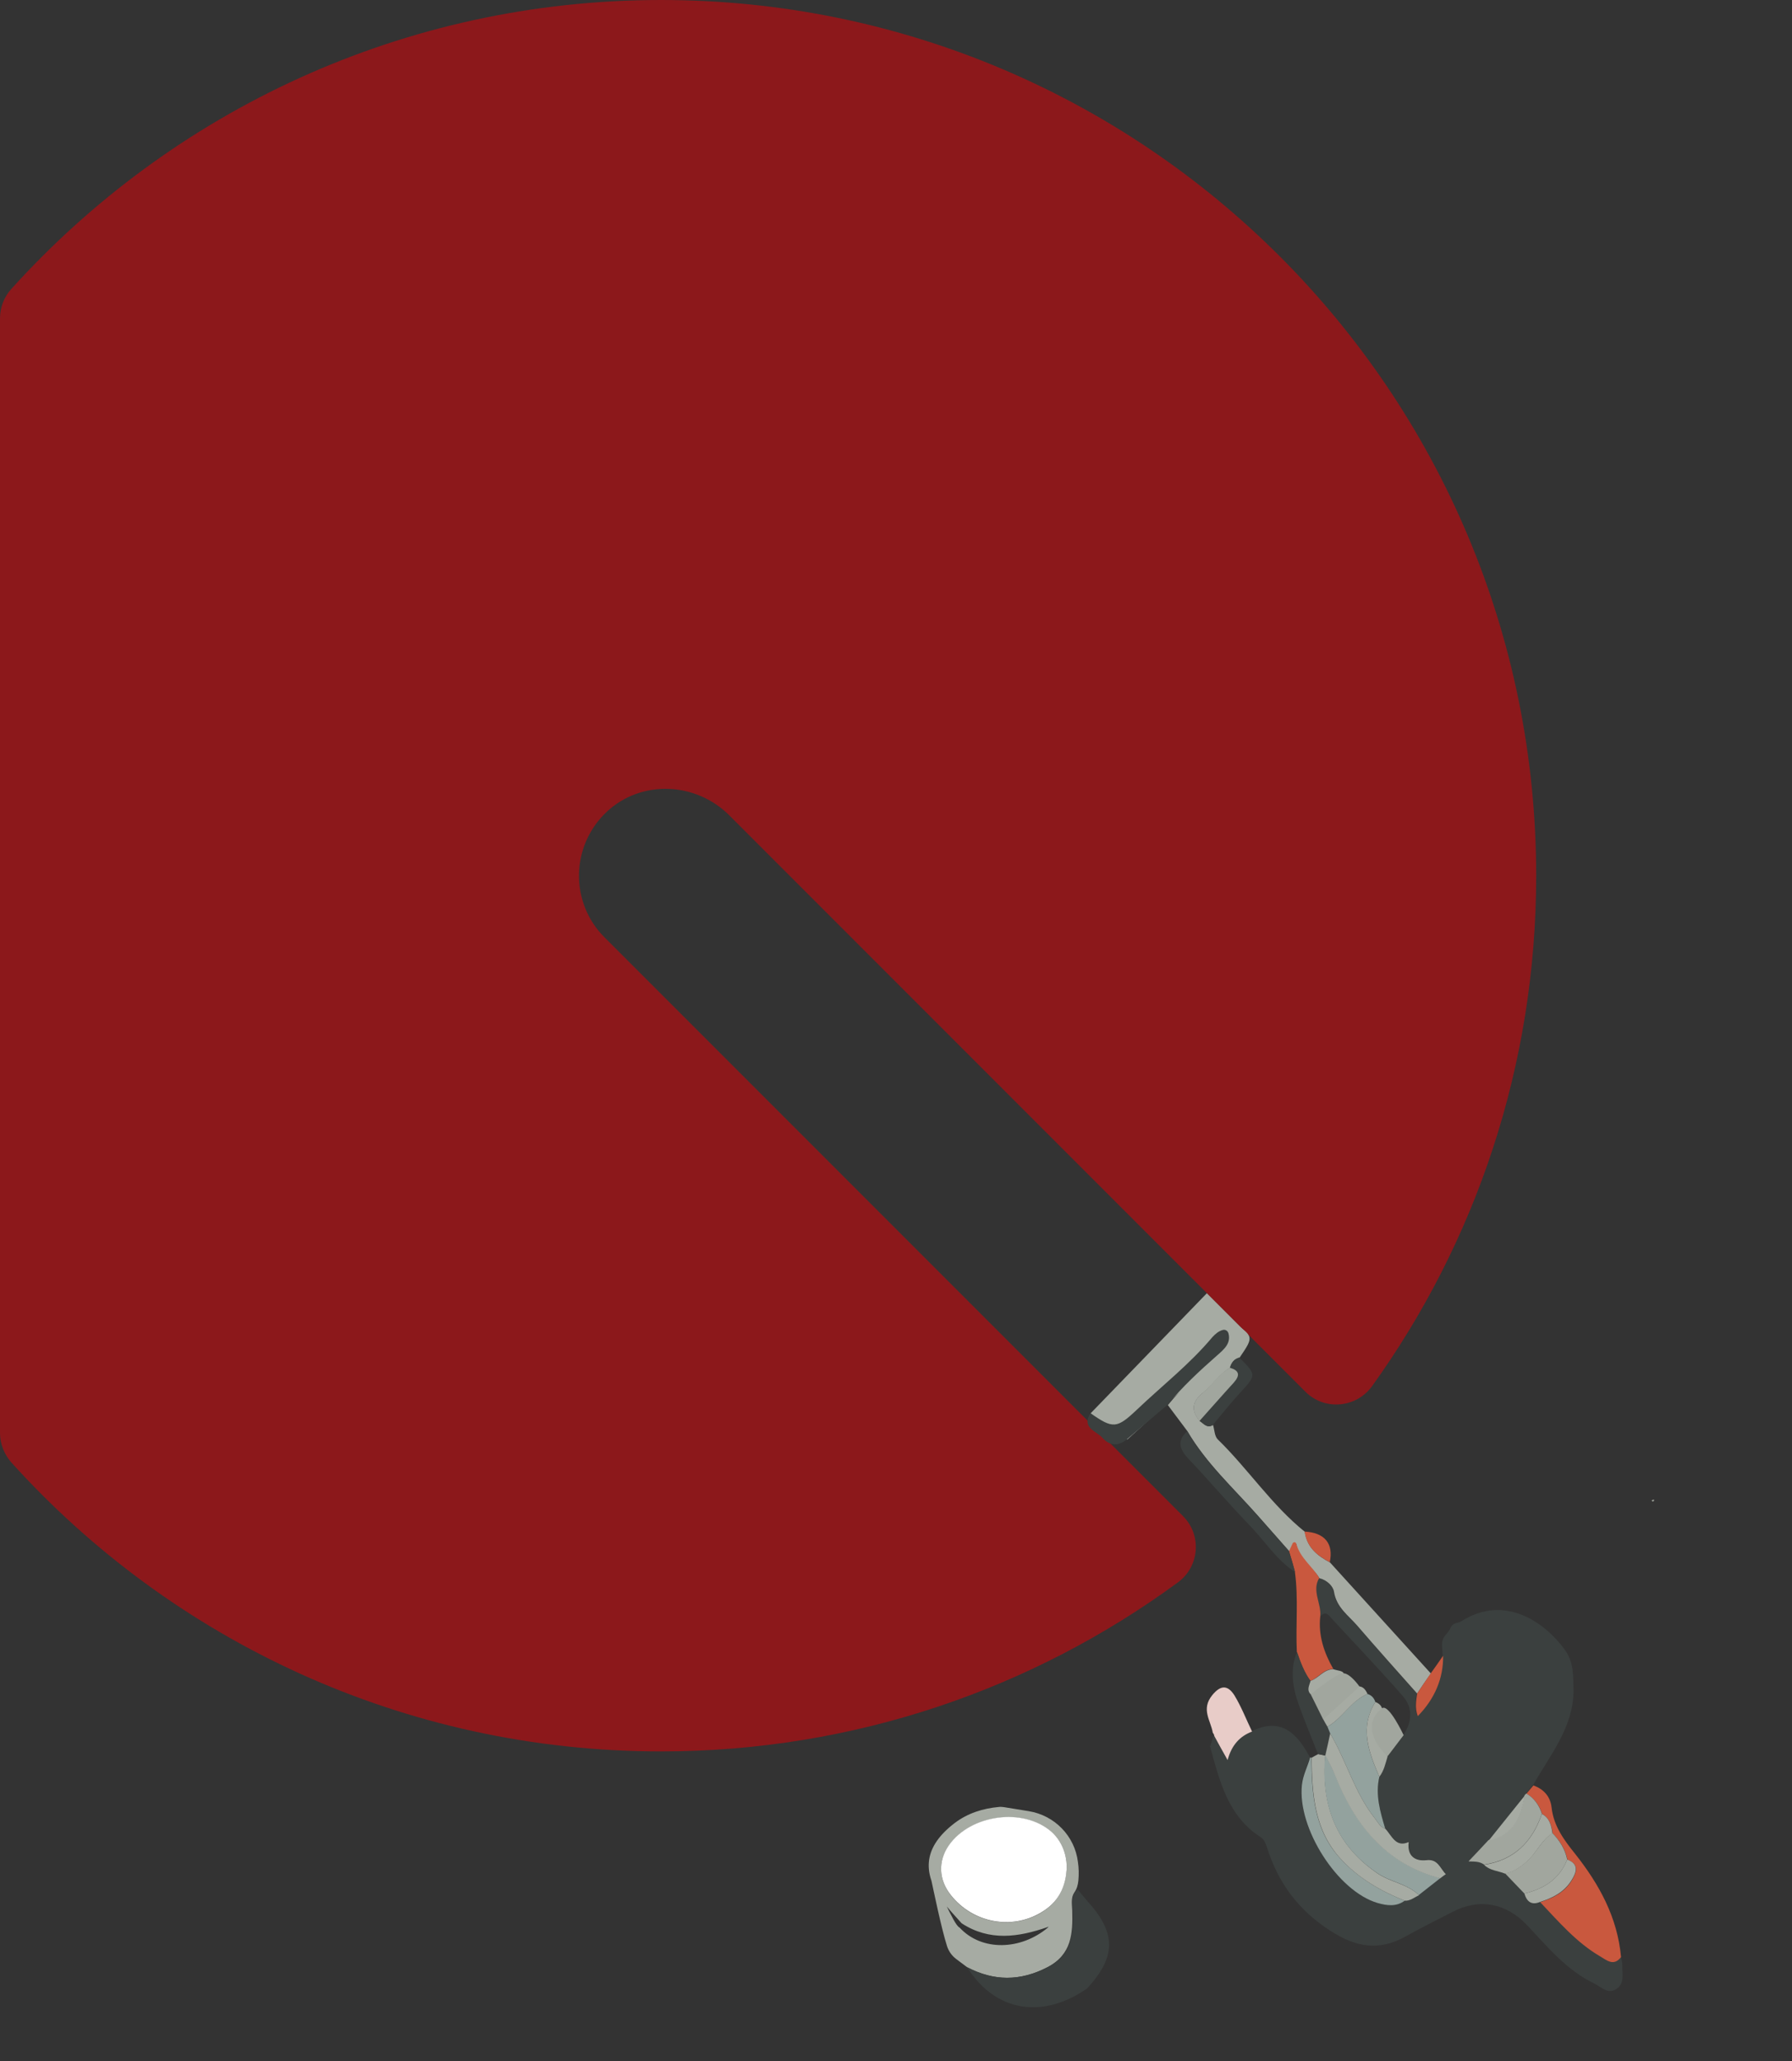 <?xml version="1.0" encoding="utf-8"?>
<!-- Generator: Adobe Illustrator 24.0.1, SVG Export Plug-In . SVG Version: 6.00 Build 0)  -->
<svg version="1.1" id="Layer_1" xmlns="http://www.w3.org/2000/svg" xmlns:xlink="http://www.w3.org/1999/xlink" x="0px" y="0px"
	 viewBox="0 0 849 976" style="enable-background:new 0 0 849 976;" xml:space="preserve">
<rect x="0" y="0" width="849" height="976" fill="#333333" stroke="none"/>
<style type="text/css">
	.st0{fill:#A6ABA3;}
	.st1{fill:#8C181B;}
	.st2{fill:#A1A69E;}
	.st3{fill:#3B403F;}
	.st4{fill:#C9583E;}
	.st5{fill:#E8CCC8;}
	.st6{fill:#93A29E;}
	.st7{fill:#FFFFFF;}
</style>
<path class="st0" d="M516.7,669.3l55.1-56.9l18.4,18.4l-56.1,50.9C534.1,681.6,521.5,677.1,516.7,669.3z"/>
<path class="st1" d="M286.4,443.9c-16.5-16.5-16.1-43.4,1.1-59.5c16.4-15.3,42.2-14.1,58,1.7l273,273c9,9,24,7.7,31.5-2.6
	c49-68.1,77.8-151.6,77.8-241.8C727.8,185.6,542.2,0,313.2,0C191.1,0,81.3,52.8,5.4,136.8c-3.5,3.8-5.4,8.8-5.4,14v527.8
	c0,5.2,2,10.1,5.4,14c75.9,84,185.7,136.8,307.8,136.8c91.6,0,176.2-29.7,244.8-80c10.3-7.5,11.5-22.4,2.5-31.4L286.4,443.9z"/>
<path class="st2" d="M783.6,710.8c-0.2,0.1-0.5,0.3-0.7,0.2c-0.2,0-0.3-0.4-0.4-0.5c0.4-0.1,0.7-0.3,1.1-0.4
	C783.6,710.3,783.6,710.5,783.6,710.8z"/>
<path class="st3" d="M687.1,771.1c0.5-1.2,1.6-2.2,2.9-2.5c0.9-0.2,1.8-0.5,2.6-1c20.3-12.7,39.2,0.5,48.8,13.7
	c4.3,5.9,3.9,12.6,4.1,19.2c-0.1,17.6-11,30.4-18.9,44.4c-1.1,1.4-2.2,2.7-3.3,4.1c-0.3,0.2-0.5,0.4-0.7,0.7
	c-4.1,5.4-8.1,10.8-12.2,16.2c-4.9,5.2-9.8,10.3-14.6,15.5h0.1c2.5,0.1,5,0,7.2,1.5c2.8,2.8,6.6,2.8,10,4.1c3,3.2,6.1,6.3,9.1,9.5
	c1.1,4,3.5,5.6,7.4,4c8.8,9.3,17.2,19.1,28.3,25.6c3.1,1.8,6.5,5,10,0.4c0.3,1.5,0.8,3,0.7,4.5c-0.1,3.9,1.2,8.3-2.8,10.9
	c-4.1,2.7-7.2-1-10.5-2.6c-13-6.2-22.1-17.3-31.7-27.5c-9.9-10.5-22.6-13.1-35.4-6.4c-7.4,3.8-14.9,7.5-22.2,11.6
	c-12.7,7.1-23.7,5.2-36.1-2.9c-15-9.8-24.4-22.6-29.7-39.4c-0.5-1.7-1.4-3.7-2.8-4.6c-15.6-9.9-19.6-26.7-24.1-43.1
	c0.6-1.8,1-3.1,1.6-4.8c0.1-0.1,0.2-0.2,0.3-0.3c1.9,3.5,3.9,7,6.3,11.4c1.9-7.2,5.8-11.3,11.6-13.5c13.7-6.7,21.4,0.9,27.5,12.4
	c-1.3,4.3-3.4,8.3-3.9,13c-2.2,20.4,16.8,50.3,35.9,55.9c4.3,1.3,8.7,1.9,12.8-1.1c2.7,0.2,4.6-1.6,6.8-2.7c3.4-2.7,6.8-5.3,10.2-8
	c0.9-0.7,1.8-1.3,2.7-2c-2.8-2.6-3.7-7.2-9.2-6.6c-5.3,0.7-9.2-1.9-8.4-8.5l-0.1-0.1c-6.3,2.8-8-3-11.1-6.3c-2.4-8-4.8-16-2.8-24.6
	c2.2-2.8,2.9-6.3,3.8-9.6c2.6-3.3,5.3-6.6,7.6-10c4.1-6.1,4.6-12.8-0.2-18.3c-10.9-12.5-22.3-24.4-33.5-36.5c-1.6-1.8-3-4.2-5.7-1.4
	c0.5-6-4.1-11.9-0.6-18c3.5,0.7,6.5,3.7,6.9,6.4c1.2,7.4,6.7,11.1,10.9,15.9c9.4,10.8,19,21.5,28.5,32.3c-0.5,3.5-1.1,7,0.3,10.7
	c8.2-8.2,12.2-18.1,12-28.6c-0.1-1.6-0.2-3.3-0.3-4.9c-0.1-1.7,0.4-3.3,1.4-4.6C685.7,773.4,686.5,772.4,687.1,771.1z"/>
<path class="st0" d="M458.2,931.6l-5.2-3.9c-2-1.5-3.5-3.6-4.3-6c-2.8-8.8-6.4-26.5-7.5-31.5c2.9,1.1,10.5,21.5,13.4,22.6
	c10.6,11.5,29.2,10.7,41.9,0l0.3-0.5l-0.5,0.3c-13.8,4.8-27.5,6.8-40.7-1.8c-3-3.4-6.1-6.6-8.8-10.2c-10.6-14.3-8.8-26.3,5.4-37.2
	c6.3-4.8,13.5-7,21.1-7.7c0.8-0.1,1.6,0,2.4,0.1l11.7,1.9c12.3,2,21.8,11.8,23.3,24.1c0.4,2.8,0.5,5.7,0.2,8.8
	c-0.2,2-0.7,3.9-1.9,5.6c-1.7,2.5-1.1,5.5-1,8.6c0.3,10.8-0.2,20.8-11.8,26.8C483.3,938.3,470.9,938.2,458.2,931.6 M505.4,883.7
	c-0.2-5.7-2.2-11.7-7.2-16.1c-13.3-11.7-38.4-8.3-48.7,6.4c-5.2,7.4-4.8,16.3,1.1,23.7c10.3,12.9,28.5,16.4,42.6,8.1
	C501,901.1,505.1,894.1,505.4,883.7z"/>
<path class="st3" d="M458.2,931.6c12.7,6.7,25.1,6.7,38.2,0c11.7-6,12.2-16,11.8-26.8c-0.1-3.7-1-7.3,2.4-10c1.5,1.8,3,3.7,4.5,5.4
	c13.8,15.2,13.8,26.3,0,41.4C494.3,956.2,471.6,953,458.2,931.6z"/>
<path class="st4" d="M768,926.8c-3.5,4.6-6.9,1.4-10-0.4c-11.1-6.5-19.5-16.3-28.3-25.6c5.9-1.9,11.4-4.5,14.9-10.2
	c2.4-3.9,3.8-7.7-2-9.9c-1-5-3.6-9-7-12.5c-0.5-3.7-1.5-7.2-5-9.2c-1.3-4.2-3.7-7.4-7.4-9.6c1.1-1.3,2.2-2.6,3.3-3.9
	c4.8,1.8,8,5.1,8.6,10.5c1,8.9,6,15.5,11.3,22.1C757.6,892.3,766.3,907.9,768,926.8z"/>
<path class="st5" d="M593.2,820c-5.8,2.2-9.7,6.4-11.6,13.5c-2.5-4.4-4.4-7.9-6.3-11.4c-0.1-0.6-0.3-1.1-0.7-1.5
	c-1-5.9-5.7-11.1-0.3-17.8c4.3-5.3,7.6-4.5,10.5,0C588.1,808.2,590.4,814.2,593.2,820z"/>
<path class="st0" d="M671.4,802c-9.5-10.7-19.1-21.4-28.5-32.3c-4.2-4.8-9.7-8.5-10.9-15.9c-0.4-2.7-3.4-5.6-6.9-6.4
	c-3.6-6.2-9.8-7.4-10.9-16.3c-1.4,3-2.6,1.9-3.4,3.5c-5-5.6-9.9-11.3-14.9-16.9c-11.5-13-24.4-24.7-33.3-39.9
	c-3.1-4.1-6.2-8.3-9.3-12.4c7.1-8.6,15.1-16.1,23.5-23.4c3.7-3.2,7.4-6.4,4.7-12.3c0.7-1.3,1.4-2.6,2.1-3.9
	c10.5,7.1,10.5,7.1,3.7,17.1c-2.5,0.6-3.9,2.4-4.5,4.8c-5.2,3.1-8.5,8.4-13.1,12.1c-5,4.1-5.4,8.2-1.3,13.1c2,1.2,3.5,3.7,6.3,1.9
	c0.7,2.3,0.7,5.3,2.2,6.8c14.4,14,25.6,31.2,41.3,43.8c1,7.4,6,11.4,11.9,14.5c15.9,17.5,31.9,35.1,47.8,52.6
	C675.7,795.6,673.5,798.8,671.4,802z"/>
<path class="st3" d="M579.4,629.8c1.2-0.3,2.3,0.5,2.6,1.6c1.3,4.8-2.1,7.6-5.4,10.5c-8.3,7.3-16.4,14.8-23.5,23.4
	c-6.4,5.4-12.8,10.8-19.1,16.2c-4.1,3.5-8.2,3.3-11.7-0.6c-2.9-3.3-10-4.6-5.7-11.7c10.7,7.5,12.5,7.4,22.1-1.7
	c12-11.4,25-21.5,35.7-34.3C575.8,631.7,577.4,630.3,579.4,629.8z"/>
<path class="st4" d="M610.7,734.6c0.5-1.1,1-2.2,1.7-3.7c0.4-0.8,1.5-0.7,1.7,0.1c2,7.1,7.8,10.8,10.9,16.3
	c-3.6,6.1,1.1,12,0.5,18.1c-1,9.1,1.8,17.3,6.2,25c-4.6-0.1-7,4.2-10.9,5.6c-3-4.1-4.7-8.9-6.4-13.7c-0.6-12.6,0.8-25.3-0.9-37.8
	C612.7,741.2,611.7,737.9,610.7,734.6z"/>
<path class="st6" d="M665.5,900.1c-4.1,3-8.5,2.3-12.8,1.1c-19.1-5.6-38.1-35.5-35.9-55.9c0.5-4.7,2.7-8.7,3.9-13h0.6
	c0.2,17.3,1.3,34.3,13.7,47.8C643.6,889.5,654.1,895.5,665.5,900.1z"/>
<path class="st3" d="M610.7,734.6c1,3.3,2,6.6,2.9,9.9c-8.8-5.7-14.4-14.8-21.6-22.2c-9.8-10.1-18.9-20.9-28.6-31.1
	c-4.3-4.5-6.2-8.5-1-13.4c8.9,15.2,21.8,26.9,33.3,39.9C600.8,723.4,605.8,729,610.7,734.6z"/>
<path class="st0" d="M665.5,900.1c-11.4-4.6-21.9-10.6-30.4-19.9c-12.4-13.6-13.5-30.5-13.7-47.8c1-0.6,2.1-1.2,3.1-1.7
	c1.1,0.2,2.3,0.5,3.4,0.7c-2.1,23.5,5.1,42.4,24.8,55.8c6.2,4.2,14.1,4.9,19.6,10.3C670.1,898.5,668.1,900.3,665.5,900.1z"/>
<path class="st3" d="M627.8,831.3c-1.1-0.2-2.3-0.5-3.4-0.7c-3-7.6-6.1-15.1-8.9-22.8c-3-8.3-4.6-16.9-1-25.5
	c1.6,4.8,3.4,9.6,6.4,13.7c-0.7,2.1-2,4.3,0.1,6.4c2,4,3.9,7.9,5.9,11.9c0.7,1.1,1.4,2.3,2,3.5c0.4,1.1,0.9,2.1,1.3,3.2
	c-0.7,3.4-1.4,6.9-2.2,10.3C628,831.2,627.8,831.3,627.8,831.3z"/>
<path class="st3" d="M574.6,674.8c-2.8,1.8-4.4-0.7-6.3-1.9c5.4-6.1,10.7-12.2,16.2-18.1c3.2-3.5,2.6-5.7-1.8-7.1
	c0.7-2.4,2-4.2,4.5-4.8c8.2,8.3,8.1,8.2,0.1,16.9C582.9,664.6,578.8,669.8,574.6,674.8z"/>
<path class="st4" d="M671.4,802c2.1-3.2,4.3-6.4,6.4-9.5c2-2.8,4-5.6,5.9-8.4c0.2,10.5-3.9,20.4-12,28.6
	C670.3,809,670.9,805.5,671.4,802z"/>
<path class="st4" d="M630,739.8c-5.9-3.1-10.9-7.1-11.9-14.5C627.6,725.8,631.9,731,630,739.8z"/>
<path class="st6" d="M672.2,897.4c-5.6-5.4-13.4-6.1-19.6-10.3c-19.7-13.3-26.9-32.3-24.8-55.8l0.2-0.1c1.5,3,3.1,5.9,4.4,9
	c9.6,24.2,24.4,42.5,50,49.2C679,892.1,675.6,894.7,672.2,897.4z"/>
<path class="st6" d="M647.9,802.2c1.9,0.6,3.1,1.9,3.7,3.8c-7.6,12.3-3.1,23.9,1.9,35.4c-2,8.5,0.4,16.6,2.8,24.6
	c-2.5-0.8-3.5-3.1-5-5c-9.5-12-13.4-27.1-21.1-40.1c-0.4-1.1-0.9-2.1-1.3-3.2C636.1,813.7,640,805.4,647.9,802.2z"/>
<path class="st0" d="M630.2,820.9c7.7,13,11.6,28.1,21.1,40.1c1.5,1.9,2.5,4.2,5,5c3.1,3.2,4.9,9.1,11.1,6.3v0.1
	c-0.8,6.6,3.1,9.1,8.4,8.5c5.5-0.7,6.5,4,9.2,6.6c-0.9,0.7-1.8,1.3-2.7,2c-25.6-6.7-40.5-25.1-50-49.2c-1.2-3.1-2.9-6-4.4-9
	C628.7,827.8,629.5,824.3,630.2,820.9z"/>
<path class="st2" d="M735.5,868.1c3.4,3.5,6,7.6,7,12.5c-3.7,9.4-11.1,13.9-20.3,16.1c-3-3.2-6.1-6.3-9.1-9.5
	c3.8-0.8,6.9-2.8,9.9-5.4C727.8,877.8,730.1,871.5,735.5,868.1z"/>
<path class="st2" d="M723.1,849.3c3.7,2.2,6.1,5.5,7.4,9.6c-4.6,13.5-13.3,22-27.4,24.1c-2.2-1.6-4.7-1.4-7.2-1.5l-0.1-0.1
	c3.1-3.3,6.3-6.6,9.4-10c11.4-2.2,15.5-10.6,17.1-21.3C722.6,849.9,722.8,849.6,723.1,849.3z"/>
<path class="st0" d="M703.1,883.1c14-2.1,22.8-10.6,27.4-24.1c3.6,1.9,4.5,5.4,5,9.2c-5.4,3.3-7.7,9.7-12.5,13.7
	c-3,2.6-6.1,4.6-9.9,5.4C709.7,885.9,705.9,885.9,703.1,883.1z"/>
<path class="st0" d="M653.5,841.4c-5-11.6-9.5-23.2-1.9-35.4c4.3,1.6,3.6,5.1,2.7,8.4c-1.8,6.4-0.3,12,3.1,17.4
	C656.4,835.1,655.7,838.6,653.5,841.4z"/>
<path class="st0" d="M722.2,896.7c9.1-2.2,16.5-6.6,20.3-16.1c5.8,2.2,4.4,6.1,2,9.9c-3.5,5.6-8.9,8.3-14.9,10.2
	C725.7,902.3,723.4,900.7,722.2,896.7z"/>
<path class="st0" d="M722.4,850.3c-1.6,10.6-5.7,19.1-17.1,21.3C711,864.5,716.7,857.4,722.4,850.3z"/>
<path class="st0" d="M667.4,872.3C667.4,872.3,667.5,872.3,667.4,872.3C667.5,872.4,667.4,872.3,667.4,872.3z"/>
<path class="st2" d="M695.9,881.5L695.9,881.5L695.9,881.5z"/>
<path class="st7" d="M505.4,883.7c-0.2,10.4-4.4,17.4-12.2,22c-14.1,8.4-32.3,4.8-42.6-8.1c-5.9-7.3-6.3-16.2-1.1-23.7
	c10.3-14.7,35.4-18.1,48.7-6.4C503.2,872,505.2,878,505.4,883.7z"/>
<polygon class="st6" points="496.4,912.5 497,912.2 496.6,912.7 "/>
<path class="st2" d="M582.7,647.7c4.4,1.3,5,3.5,1.8,7.1c-5.5,6-10.8,12.1-16.2,18.1c-4-4.8-3.7-9,1.3-13.1
	C574.1,656,577.4,650.7,582.7,647.7z"/>
<path class="st0" d="M631.8,790.5c1.6,0.6,4.3,0.7,4.7,1.8c0.9,2.3-1.7,2.7-3.2,3.2c-4.6,1.4-7.4,6.2-12.3,6.9
	c-2.1-2.1-0.7-4.2-0.1-6.4C624.8,794.7,627.2,790.4,631.8,790.5z"/>
<path class="st0" d="M647.9,802.2c-7.8,3.2-11.8,11.5-19,15.5c-0.7-1.2-1.4-2.3-2-3.5c2.5-5.7,6.7-10,11.6-13.3
	C641.6,798.8,645.4,796.5,647.9,802.2z"/>
<path class="st2" d="M621,802.4l5.9,11.9l17.2-15.6c0,0-4.3-6.2-7.6-6.3C633.2,792.2,621,802.4,621,802.4z"/>
<path class="st2" d="M654.7,809c3.2-2.5,10.3,12.7,10.3,12.7l-7.6,10C657.3,831.8,642.6,818.7,654.7,809z"/>
</svg>
